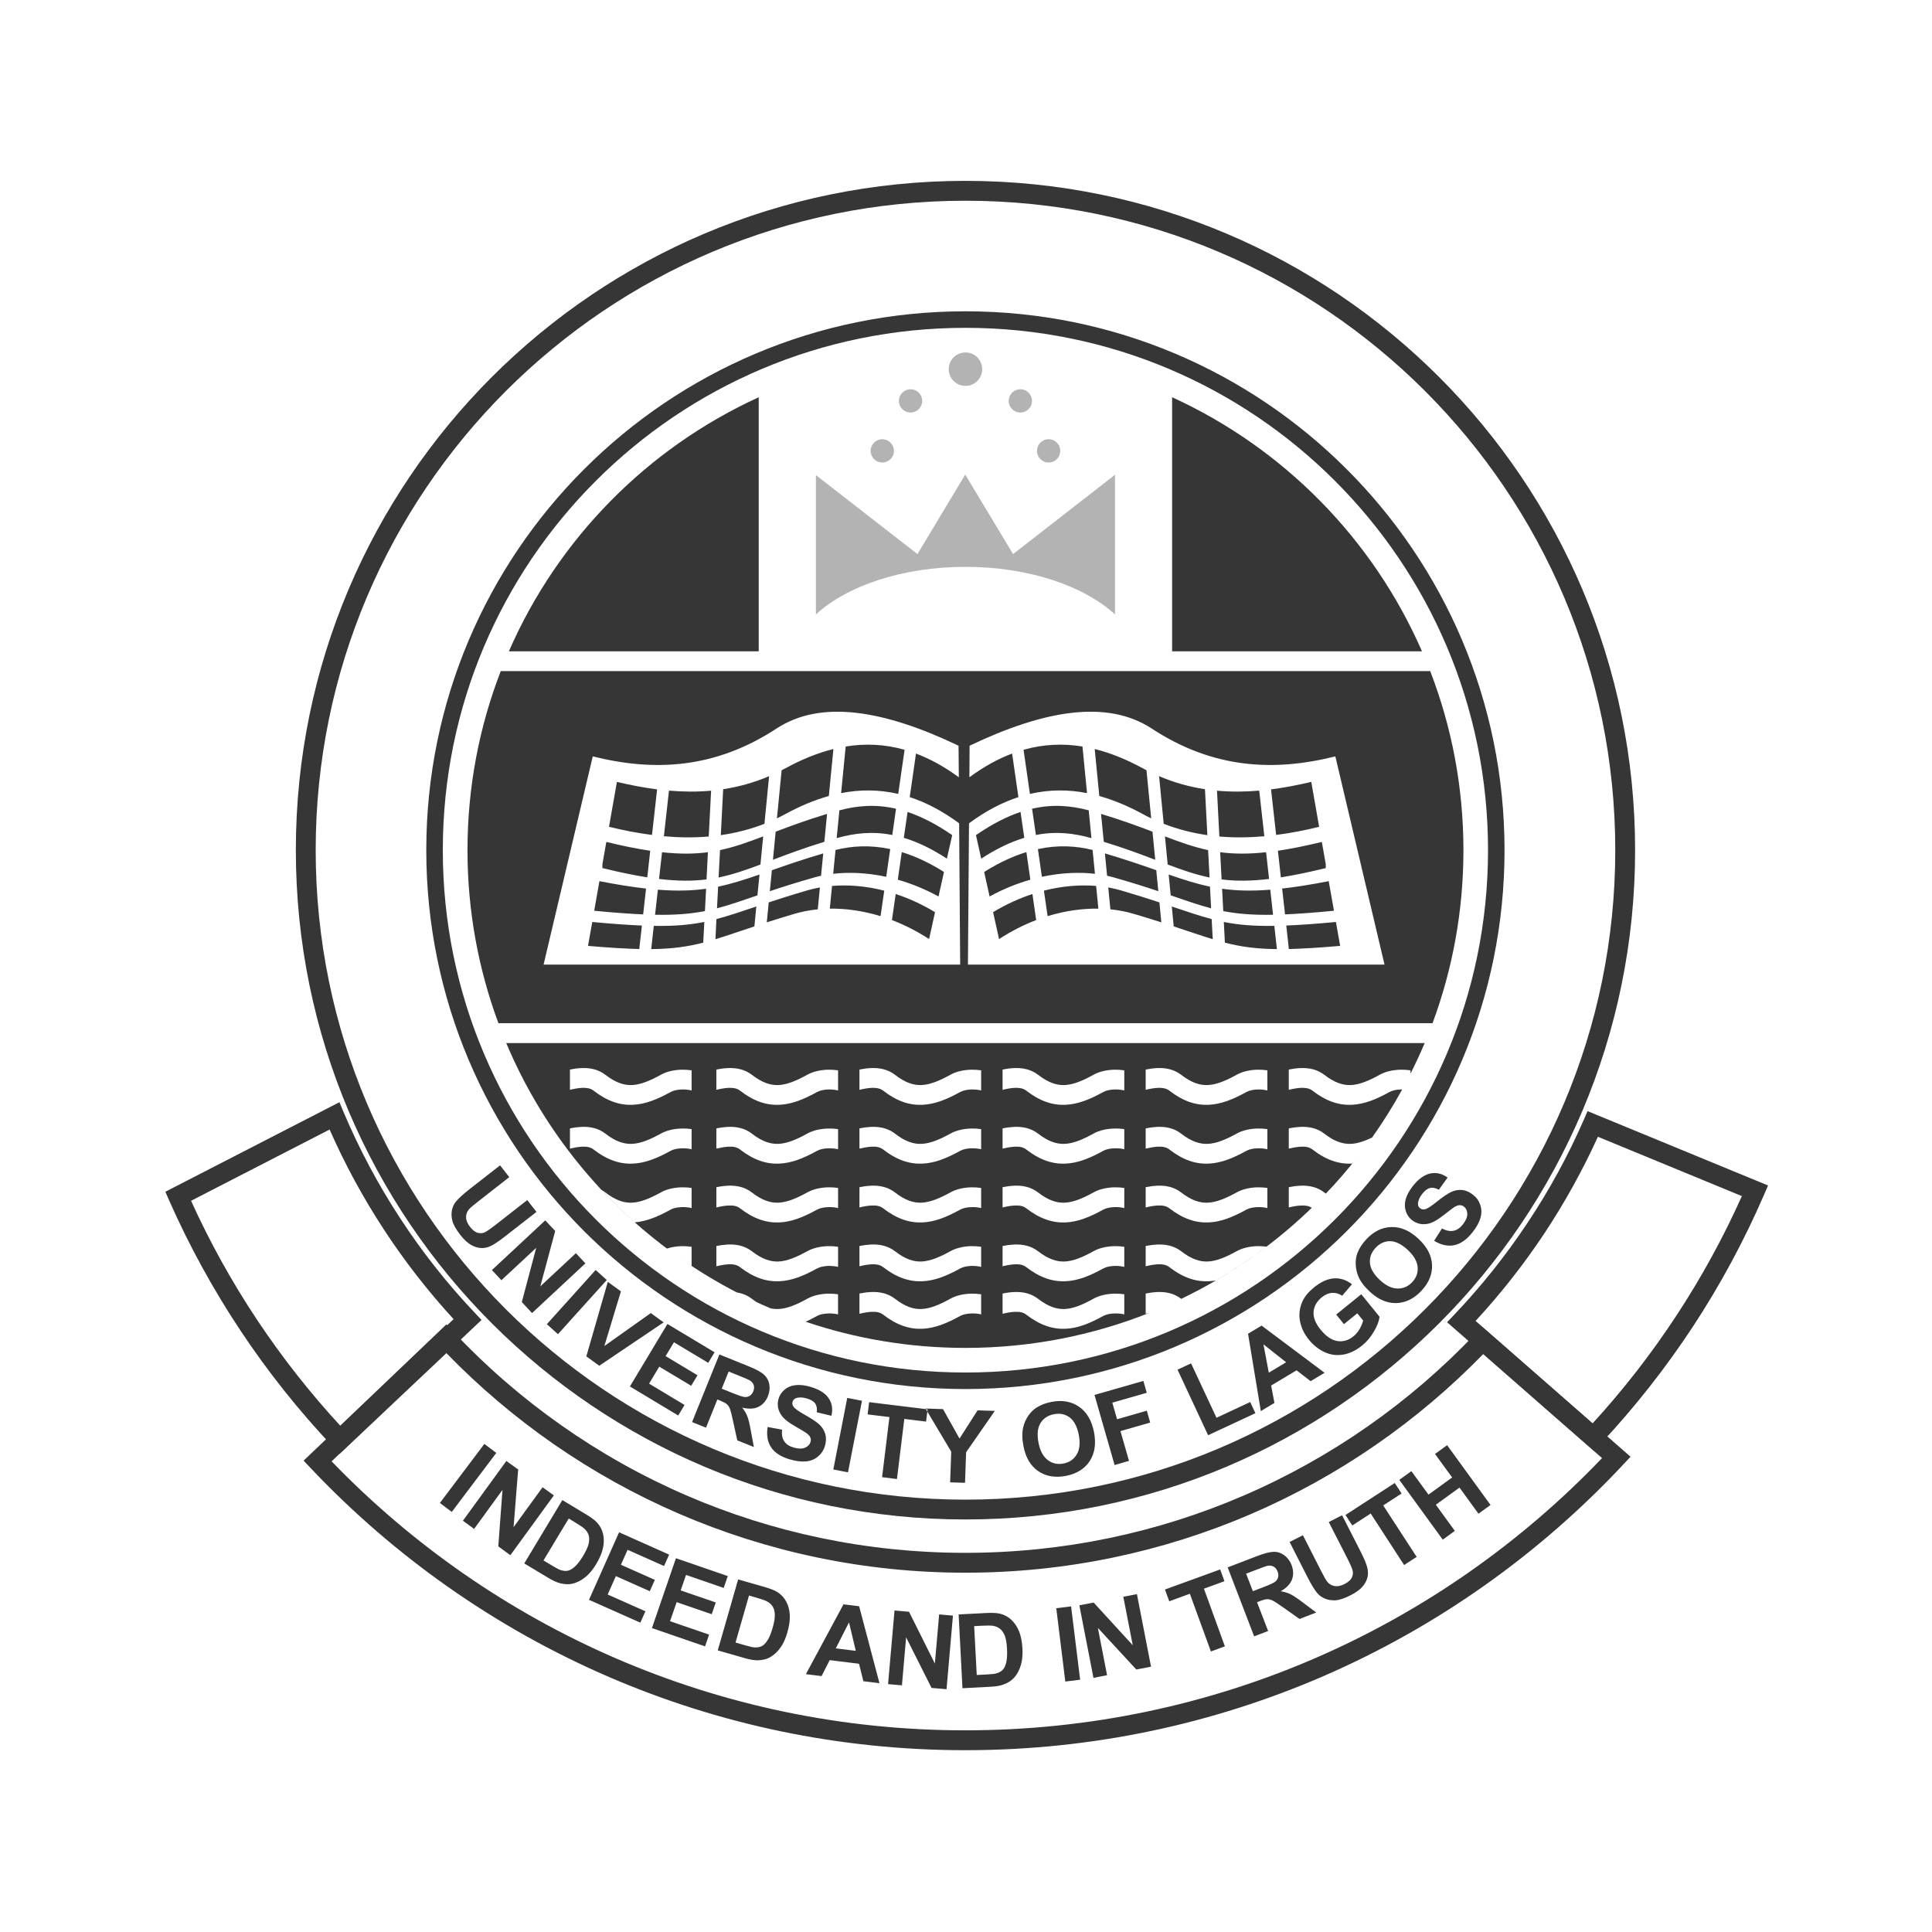 <svg width="70" height="70" viewBox="0 0 70 70" fill="none" xmlns="http://www.w3.org/2000/svg">
<g clip-path="url(#clip0_1_6125)">
<path fill-rule="evenodd" clip-rule="evenodd" d="M51.819 24.316C52.597 26.33 53.023 28.517 53.023 30.804C53.023 33.008 52.627 35.12 51.904 37.072H18.059C17.335 35.12 16.938 33.008 16.938 30.804C16.938 28.517 17.364 26.33 18.143 24.316H51.819ZM20.65 38.752C20.785 38.725 20.922 38.705 21.056 38.699C21.377 38.684 21.677 38.744 21.937 38.944C22.293 39.219 22.599 39.326 22.898 39.314C23.215 39.299 23.558 39.156 23.954 38.935C24.153 38.825 24.422 38.763 24.703 38.757C24.82 38.755 24.94 38.763 25.058 38.78V39.509C24.948 39.482 24.83 39.472 24.718 39.473C24.551 39.477 24.401 39.509 24.3 39.565C23.813 39.833 23.38 40.01 22.928 40.029C22.459 40.049 22.002 39.901 21.5 39.511C21.394 39.431 21.252 39.408 21.09 39.415H21.088C20.954 39.421 20.804 39.449 20.65 39.486V38.752ZM45.888 45.169C45.303 45.612 44.691 46.021 44.053 46.393C43.966 46.409 43.879 46.419 43.79 46.422C43.321 46.442 42.864 46.294 42.361 45.906C42.255 45.824 42.113 45.801 41.951 45.808H41.95C41.815 45.814 41.665 45.842 41.51 45.879V45.145C41.647 45.118 41.783 45.099 41.918 45.092C42.238 45.077 42.539 45.137 42.8 45.337C43.154 45.612 43.46 45.719 43.759 45.707C44.077 45.692 44.419 45.549 44.817 45.328C45.016 45.218 45.284 45.156 45.565 45.15C45.671 45.149 45.781 45.154 45.888 45.169ZM23 44.287C22.58 43.914 22.18 43.522 21.798 43.113C21.844 43.14 21.892 43.172 21.937 43.207C22.293 43.482 22.599 43.589 22.898 43.575C23.215 43.562 23.558 43.417 23.954 43.198C24.153 43.087 24.422 43.025 24.703 43.019C24.82 43.017 24.94 43.024 25.058 43.041V43.77C24.948 43.744 24.83 43.733 24.718 43.736C24.551 43.739 24.401 43.77 24.3 43.826C23.841 44.081 23.425 44.252 23 44.287ZM20.65 40.883C20.785 40.855 20.922 40.837 21.056 40.83C21.377 40.814 21.677 40.874 21.937 41.076C22.293 41.351 22.599 41.457 22.898 41.444C23.215 41.431 23.558 41.286 23.954 41.067C24.153 40.956 24.422 40.894 24.703 40.889C24.82 40.886 24.94 40.893 25.058 40.91V41.639C24.948 41.614 24.83 41.602 24.718 41.605C24.551 41.608 24.401 41.639 24.3 41.696C23.813 41.964 23.38 42.141 22.928 42.16C22.459 42.181 22.002 42.032 21.5 41.643C21.394 41.562 21.252 41.538 21.09 41.546H21.088C20.954 41.553 20.804 41.581 20.65 41.616V40.883ZM25.955 38.752C26.092 38.725 26.227 38.705 26.362 38.699C26.683 38.684 26.985 38.744 27.244 38.944C27.6 39.219 27.906 39.326 28.204 39.314C28.522 39.299 28.862 39.156 29.259 38.935C29.46 38.825 29.729 38.763 30.01 38.757C30.126 38.755 30.245 38.763 30.365 38.78V39.509C30.252 39.482 30.136 39.472 30.023 39.473C29.857 39.477 29.709 39.509 29.605 39.565C29.12 39.833 28.687 40.01 28.235 40.029C27.765 40.049 27.308 39.901 26.805 39.511C26.701 39.431 26.557 39.408 26.396 39.415H26.395C26.262 39.421 26.11 39.449 25.955 39.486V38.752ZM25.955 40.883C26.092 40.855 26.227 40.837 26.362 40.83C26.683 40.814 26.985 40.874 27.244 41.076C27.6 41.351 27.906 41.457 28.204 41.444C28.522 41.431 28.862 41.286 29.259 41.067C29.46 40.956 29.729 40.894 30.01 40.889C30.126 40.886 30.245 40.893 30.365 40.91V41.639C30.252 41.614 30.136 41.602 30.023 41.605C29.857 41.608 29.709 41.639 29.605 41.696C29.12 41.964 28.687 42.141 28.235 42.16C27.765 42.181 27.308 42.032 26.805 41.643C26.701 41.562 26.557 41.538 26.396 41.546H26.395C26.262 41.553 26.11 41.581 25.955 41.616V40.883ZM25.955 43.014C26.092 42.987 26.227 42.967 26.362 42.962V42.96C26.683 42.946 26.985 43.005 27.244 43.207C27.6 43.482 27.906 43.589 28.204 43.575C28.522 43.562 28.862 43.417 29.259 43.198C29.46 43.087 29.729 43.025 30.01 43.019C30.126 43.017 30.245 43.024 30.365 43.041V43.77C30.252 43.744 30.136 43.733 30.023 43.736C29.857 43.739 29.709 43.77 29.605 43.826C29.12 44.094 28.687 44.272 28.235 44.291C27.765 44.311 27.308 44.162 26.805 43.774C26.701 43.693 26.557 43.669 26.396 43.678H26.395C26.262 43.683 26.11 43.711 25.955 43.748V43.014ZM25.955 45.145C26.092 45.118 26.227 45.099 26.362 45.092C26.683 45.077 26.985 45.137 27.244 45.337C27.6 45.612 27.906 45.719 28.204 45.707C28.522 45.692 28.862 45.549 29.259 45.328C29.46 45.218 29.729 45.156 30.01 45.15C30.126 45.148 30.245 45.156 30.365 45.173V45.902C30.252 45.875 30.136 45.865 30.023 45.866C29.857 45.87 29.709 45.902 29.605 45.958C29.12 46.226 28.687 46.403 28.235 46.422C27.765 46.442 27.308 46.294 26.805 45.906C26.701 45.824 26.557 45.801 26.396 45.808H26.395C26.262 45.814 26.11 45.842 25.955 45.879V45.145ZM31.14 38.752C31.276 38.725 31.412 38.705 31.547 38.699C31.868 38.684 32.169 38.744 32.431 38.944C32.784 39.219 33.09 39.326 33.389 39.314C33.706 39.299 34.048 39.156 34.445 38.935C34.645 38.825 34.913 38.763 35.195 38.757C35.312 38.755 35.431 38.763 35.549 38.78V39.509C35.438 39.482 35.322 39.472 35.209 39.473C35.042 39.477 34.892 39.509 34.791 39.565C34.306 39.833 33.873 40.01 33.419 40.029C32.95 40.049 32.493 39.901 31.991 39.511C31.885 39.431 31.743 39.408 31.581 39.415C31.445 39.421 31.296 39.449 31.14 39.486V38.752ZM31.14 40.883C31.276 40.855 31.412 40.837 31.547 40.83C31.868 40.814 32.169 40.874 32.431 41.076C32.784 41.351 33.09 41.457 33.389 41.444C33.706 41.431 34.048 41.286 34.445 41.067C34.645 40.956 34.913 40.894 35.195 40.889C35.312 40.886 35.431 40.893 35.549 40.91V41.639C35.438 41.614 35.322 41.602 35.209 41.605C35.042 41.608 34.892 41.639 34.791 41.696C34.306 41.964 33.873 42.141 33.419 42.16C32.95 42.181 32.493 42.032 31.991 41.643C31.885 41.562 31.743 41.538 31.581 41.546C31.445 41.553 31.296 41.581 31.14 41.616V40.883ZM31.14 43.014C31.276 42.987 31.412 42.967 31.547 42.962V42.96C31.868 42.946 32.169 43.005 32.431 43.207C32.784 43.482 33.09 43.589 33.389 43.575C33.706 43.562 34.048 43.417 34.445 43.198C34.645 43.087 34.913 43.025 35.195 43.019C35.312 43.017 35.431 43.024 35.549 43.041V43.77C35.438 43.744 35.322 43.733 35.209 43.736C35.042 43.739 34.892 43.77 34.791 43.826C34.306 44.094 33.873 44.272 33.419 44.291C32.95 44.311 32.493 44.162 31.991 43.774C31.885 43.693 31.743 43.669 31.581 43.678C31.445 43.683 31.296 43.711 31.14 43.748V43.014ZM31.14 45.145C31.276 45.118 31.412 45.099 31.547 45.092C31.868 45.077 32.169 45.137 32.431 45.337C32.784 45.612 33.09 45.719 33.389 45.707C33.706 45.692 34.048 45.549 34.445 45.328C34.645 45.218 34.913 45.156 35.195 45.15C35.312 45.148 35.431 45.156 35.549 45.173V45.902C35.438 45.875 35.322 45.865 35.209 45.866C35.042 45.87 34.892 45.902 34.791 45.958C34.306 46.226 33.873 46.403 33.419 46.422C32.95 46.442 32.493 46.294 31.991 45.906C31.885 45.824 31.743 45.801 31.581 45.808C31.445 45.814 31.296 45.842 31.14 45.879V45.145ZM31.14 46.866C31.276 46.84 31.412 46.82 31.547 46.813C31.868 46.798 32.169 46.858 32.431 47.06C32.784 47.335 33.09 47.441 33.389 47.428C33.706 47.414 34.048 47.27 34.445 47.049C34.645 46.939 34.913 46.877 35.195 46.871C35.312 46.87 35.431 46.877 35.549 46.894V47.623C35.438 47.596 35.322 47.586 35.209 47.589C35.042 47.591 34.892 47.623 34.791 47.679C34.306 47.947 33.873 48.124 33.419 48.144C32.95 48.163 32.493 48.015 31.991 47.627C31.885 47.545 31.743 47.522 31.581 47.53C31.445 47.535 31.296 47.563 31.14 47.6V46.866ZM36.325 38.752C36.461 38.725 36.598 38.705 36.732 38.699C37.053 38.684 37.354 38.744 37.614 38.944C37.971 39.219 38.276 39.326 38.575 39.314C38.892 39.299 39.234 39.156 39.63 38.935C39.829 38.825 40.099 38.763 40.382 38.757C40.496 38.755 40.615 38.763 40.735 38.78V39.509C40.622 39.482 40.508 39.472 40.395 39.473C40.227 39.477 40.076 39.509 39.975 39.565C39.49 39.833 39.056 40.01 38.605 40.029C38.135 40.049 37.678 39.901 37.176 39.511C37.071 39.431 36.927 39.408 36.768 39.415H36.766C36.631 39.421 36.481 39.449 36.325 39.486V38.752ZM36.325 40.883C36.461 40.855 36.598 40.837 36.732 40.83C37.053 40.814 37.354 40.874 37.614 41.076C37.971 41.351 38.276 41.457 38.575 41.444C38.892 41.431 39.234 41.286 39.63 41.067C39.829 40.956 40.099 40.894 40.382 40.889C40.496 40.886 40.615 40.893 40.735 40.91V41.639C40.622 41.614 40.508 41.602 40.395 41.605C40.227 41.608 40.076 41.639 39.975 41.696C39.49 41.964 39.056 42.141 38.605 42.16C38.135 42.181 37.678 42.032 37.176 41.643C37.071 41.562 36.927 41.538 36.768 41.546H36.766C36.631 41.553 36.481 41.581 36.325 41.616V40.883ZM36.325 43.014C36.461 42.987 36.598 42.967 36.732 42.962V42.96C37.053 42.946 37.354 43.005 37.614 43.207C37.971 43.482 38.276 43.589 38.575 43.575C38.892 43.562 39.234 43.417 39.63 43.198C39.829 43.087 40.099 43.025 40.382 43.019C40.496 43.017 40.615 43.024 40.735 43.041V43.77C40.622 43.744 40.508 43.733 40.395 43.736C40.227 43.739 40.076 43.77 39.975 43.826C39.49 44.094 39.056 44.272 38.605 44.291C38.135 44.311 37.678 44.162 37.176 43.774C37.071 43.693 36.927 43.669 36.768 43.678H36.766C36.631 43.683 36.481 43.711 36.325 43.748V43.014ZM36.325 45.145C36.461 45.118 36.598 45.099 36.732 45.092C37.053 45.077 37.354 45.137 37.614 45.337C37.971 45.612 38.276 45.719 38.575 45.707C38.892 45.692 39.234 45.549 39.63 45.328C39.829 45.218 40.099 45.156 40.382 45.15C40.496 45.148 40.615 45.156 40.735 45.173V45.902C40.622 45.875 40.508 45.865 40.395 45.866C40.227 45.87 40.076 45.902 39.975 45.958C39.49 46.226 39.056 46.403 38.605 46.422C38.135 46.442 37.678 46.294 37.176 45.906C37.071 45.824 36.927 45.801 36.768 45.808H36.766C36.631 45.814 36.481 45.842 36.325 45.879V45.145ZM36.325 46.866C36.461 46.84 36.598 46.82 36.732 46.813C37.053 46.798 37.354 46.858 37.614 47.06C37.971 47.335 38.276 47.441 38.575 47.428C38.892 47.414 39.234 47.27 39.63 47.049C39.829 46.939 40.099 46.877 40.382 46.871C40.496 46.87 40.615 46.877 40.735 46.894V47.623C40.622 47.596 40.508 47.586 40.395 47.589C40.227 47.591 40.076 47.623 39.975 47.679C39.49 47.947 39.056 48.124 38.605 48.144C38.135 48.163 37.678 48.015 37.176 47.627C37.071 47.545 36.927 47.522 36.768 47.53H36.766C36.631 47.535 36.481 47.563 36.325 47.6V46.866ZM41.51 38.752C41.647 38.725 41.783 38.705 41.918 38.699C42.238 38.684 42.538 38.744 42.798 38.944C43.154 39.219 43.46 39.326 43.759 39.314C44.077 39.299 44.419 39.156 44.817 38.935C45.016 38.825 45.284 38.763 45.565 38.757C45.682 38.755 45.801 38.763 45.919 38.78V39.509C45.809 39.482 45.691 39.472 45.579 39.473C45.412 39.477 45.262 39.509 45.161 39.565C44.676 39.833 44.241 40.01 43.79 40.029C43.321 40.049 42.864 39.901 42.361 39.511C42.255 39.431 42.113 39.408 41.951 39.415H41.95C41.815 39.421 41.665 39.449 41.51 39.486V38.752ZM41.51 40.883C41.647 40.855 41.783 40.837 41.918 40.83C42.238 40.814 42.538 40.874 42.798 41.076C43.154 41.351 43.46 41.457 43.759 41.444C44.077 41.431 44.419 41.286 44.817 41.067C45.016 40.956 45.284 40.894 45.565 40.889C45.682 40.886 45.801 40.893 45.919 40.91V41.639C45.809 41.614 45.691 41.602 45.579 41.605C45.412 41.608 45.262 41.639 45.161 41.696C44.676 41.964 44.241 42.141 43.79 42.16C43.321 42.181 42.864 42.032 42.361 41.643C42.255 41.562 42.113 41.538 41.951 41.546H41.95C41.815 41.553 41.665 41.581 41.51 41.616V40.883ZM41.51 43.014C41.647 42.987 41.783 42.967 41.918 42.962V42.96C42.238 42.946 42.538 43.005 42.798 43.207C43.154 43.482 43.46 43.589 43.759 43.575C44.077 43.562 44.419 43.417 44.817 43.198C45.016 43.087 45.284 43.025 45.565 43.019C45.682 43.017 45.801 43.024 45.919 43.041V43.77C45.809 43.744 45.691 43.733 45.579 43.736C45.412 43.739 45.262 43.77 45.161 43.826C44.676 44.094 44.241 44.272 43.79 44.291C43.321 44.311 42.864 44.162 42.361 43.774C42.255 43.693 42.113 43.669 41.951 43.678H41.95C41.815 43.683 41.665 43.711 41.51 43.748V43.014ZM35.981 33.049C36.462 32.76 36.94 32.545 37.407 32.392L37.542 33.336C37.101 33.505 36.649 33.731 36.198 34.023L35.981 33.049ZM37.823 32.27C38.503 32.096 39.147 32.052 39.715 32.099L39.796 32.922C39.232 32.914 38.609 32.994 37.957 33.194L37.823 32.27ZM40.154 32.154C40.318 32.184 40.475 32.219 40.622 32.263C41.158 32.42 41.611 32.565 42.008 32.695L42.078 33.419C41.771 33.32 41.433 33.215 41.051 33.102C40.803 33.031 40.528 32.976 40.231 32.947L40.154 32.154ZM42.456 32.844C43.019 33.033 43.467 33.186 43.901 33.3L43.94 34.029C43.531 33.905 43.084 33.749 42.526 33.565L42.456 32.844ZM44.341 33.404C44.862 33.509 45.413 33.558 46.171 33.546L46.265 34.388C45.498 34.38 44.947 34.3 44.38 34.154L44.341 33.404ZM46.604 33.534C47.106 33.514 47.693 33.472 48.403 33.405L48.556 34.271C47.81 34.336 47.208 34.373 46.698 34.385L46.604 33.534ZM36.671 27.303L36.899 28.881C36.313 29.072 35.715 29.381 35.109 29.83L35.07 34.95C40.247 34.95 45.134 34.95 50.164 34.95C49.571 32.434 48.977 29.921 48.382 27.405C46.128 27.97 43.933 27.842 41.728 26.396C40.107 25.334 37.811 25.736 35.13 27.019L35.123 28.162C35.645 27.777 36.162 27.494 36.671 27.303ZM36.976 29.419L37.112 30.356C36.631 30.501 36.115 30.743 35.551 31.11L35.361 30.258C35.947 29.854 36.479 29.585 36.976 29.419ZM37.188 30.873L37.331 31.873C36.849 32.01 36.352 32.209 35.855 32.481L35.658 31.593C36.198 31.254 36.707 31.02 37.188 30.873ZM37.75 31.768L37.605 30.764C38.329 30.608 38.987 30.646 39.587 30.796L39.672 31.659C39.106 31.594 38.45 31.618 37.75 31.768ZM37.533 30.253L37.394 29.302C38.139 29.13 38.804 29.189 39.446 29.36L39.545 30.367C38.912 30.188 38.258 30.11 37.533 30.253ZM37.316 28.765L37.085 27.166C37.811 26.96 38.522 26.934 39.22 27.047L39.385 28.736C38.709 28.603 38.019 28.602 37.316 28.765ZM40.112 31.731L40.033 30.921C40.77 31.138 41.367 31.346 41.894 31.529L41.968 32.29C41.52 32.14 41.001 31.974 40.367 31.794C40.285 31.77 40.2 31.749 40.112 31.731ZM39.992 30.5L39.893 29.489C40.633 29.712 41.232 29.934 41.757 30.133L41.856 31.152C41.33 30.951 40.735 30.727 39.992 30.5ZM39.83 28.841L39.663 27.138C40.249 27.283 40.825 27.522 41.397 27.833C41.445 27.858 41.491 27.883 41.539 27.907L41.71 29.651C41.604 29.601 41.5 29.547 41.397 29.49C40.88 29.21 40.358 28.988 39.83 28.841ZM42.417 32.441L42.343 31.686C42.878 31.87 43.349 32.023 43.84 32.125L43.881 32.91C43.432 32.793 42.982 32.634 42.417 32.441ZM42.308 31.323L42.209 30.304C42.764 30.516 43.252 30.691 43.772 30.801L43.825 31.793C43.315 31.689 42.841 31.523 42.308 31.323ZM42.163 29.848L41.996 28.122C42.545 28.358 43.101 28.509 43.658 28.595L43.745 30.259C43.21 30.182 42.681 30.049 42.163 29.848ZM44.321 33.011L44.279 32.201C44.789 32.273 45.342 32.29 46.024 32.235L46.125 33.144C45.377 33.157 44.827 33.109 44.321 33.011ZM44.261 31.863L44.209 30.877C44.693 30.942 45.225 30.948 45.873 30.878L45.981 31.846C45.306 31.927 44.757 31.926 44.261 31.863ZM44.18 30.308L44.094 28.648C44.602 28.695 45.11 28.689 45.624 28.646L45.809 30.299C45.264 30.347 44.721 30.355 44.18 30.308ZM46.56 33.13L46.454 32.194C46.944 32.14 47.498 32.051 48.142 31.926L48.332 32.998C47.637 33.065 47.057 33.109 46.56 33.13ZM46.408 31.788L46.301 30.824C46.766 30.756 47.289 30.651 47.892 30.505L48.035 31.31V31.452C47.418 31.603 46.883 31.713 46.408 31.788ZM46.237 30.251L46.052 28.601C46.536 28.538 47.022 28.445 47.51 28.33L47.795 29.956C47.283 30.083 46.761 30.185 46.237 30.251ZM33.878 33.049C33.397 32.76 32.919 32.545 32.453 32.392L32.317 33.336C32.759 33.505 33.21 33.731 33.663 34.023L33.878 33.049ZM32.038 32.27C31.356 32.096 30.713 32.052 30.146 32.099L30.065 32.922C30.628 32.914 31.251 32.994 31.904 33.194L32.038 32.27ZM29.707 32.154C29.541 32.184 29.386 32.219 29.241 32.263C28.703 32.42 28.25 32.565 27.852 32.695L27.782 33.419C28.09 33.32 28.428 33.215 28.809 33.102C29.058 33.031 29.332 32.976 29.629 32.947L29.707 32.154ZM27.403 32.844C26.84 33.033 26.393 33.186 25.958 33.3L25.922 34.029C26.33 33.905 26.776 33.749 27.333 33.565L27.403 32.844ZM25.519 33.404C24.998 33.509 24.446 33.558 23.688 33.546L23.595 34.388C24.361 34.38 24.913 34.3 25.479 34.154L25.519 33.404ZM23.257 33.534C22.754 33.514 22.167 33.472 21.459 33.405L21.305 34.271C22.049 34.336 22.652 34.373 23.162 34.385L23.257 33.534ZM33.188 27.303L32.961 28.881C33.547 29.072 34.145 29.381 34.751 29.83L34.789 34.95C29.612 34.95 24.725 34.95 19.695 34.95C20.29 32.434 20.884 29.921 21.477 27.405C23.731 27.97 25.927 27.842 28.135 26.396C29.754 25.334 32.048 25.736 34.73 27.019L34.74 28.162C34.215 27.777 33.697 27.494 33.188 27.303ZM32.883 29.419L32.747 30.356C33.23 30.501 33.746 30.743 34.308 31.11L34.5 30.258C33.915 29.854 33.38 29.585 32.883 29.419ZM32.673 30.873L32.529 31.873C33.01 32.01 33.507 32.209 34.004 32.481L34.202 31.593C33.664 31.254 33.154 31.02 32.673 30.873ZM32.109 31.768L32.254 30.764C31.53 30.608 30.874 30.646 30.273 30.796L30.188 31.659C30.754 31.594 31.411 31.618 32.109 31.768ZM32.329 30.253L32.465 29.302C31.721 29.13 31.056 29.189 30.413 29.36L30.314 30.367C30.948 30.188 31.602 30.11 32.329 30.253ZM32.544 28.765L32.775 27.166C32.05 26.96 31.339 26.934 30.641 27.047L30.475 28.736C31.153 28.603 31.841 28.602 32.544 28.765ZM29.748 31.731L29.827 30.921C29.091 31.138 28.491 31.346 27.967 31.529L27.892 32.29C28.339 32.14 28.86 31.974 29.495 31.794C29.574 31.77 29.659 31.749 29.748 31.731ZM29.868 30.5L29.966 29.489C29.226 29.712 28.628 29.934 28.104 30.133L28.005 31.152C28.529 30.951 29.128 30.727 29.868 30.5ZM30.03 28.841L30.196 27.138C29.612 27.283 29.034 27.522 28.464 27.833C28.416 27.858 28.368 27.883 28.32 27.907L28.15 29.651C28.255 29.601 28.36 29.547 28.464 29.49C28.98 29.21 29.501 28.988 30.03 28.841ZM27.443 32.441L27.518 31.686C26.982 31.87 26.511 32.023 26.019 32.125L25.978 32.91C26.428 32.793 26.878 32.634 27.443 32.441ZM27.552 31.323L27.652 30.304C27.096 30.516 26.609 30.691 26.088 30.801L26.036 31.793C26.545 31.689 27.019 31.523 27.552 31.323ZM27.697 29.848L27.866 28.122C27.316 28.358 26.76 28.509 26.202 28.595L26.116 30.259C26.65 30.182 27.179 30.049 27.697 29.848ZM25.541 33.011L25.583 32.201C25.074 32.273 24.52 32.29 23.836 32.235L23.734 33.144C24.482 33.157 25.033 33.109 25.541 33.011ZM25.599 31.863L25.649 30.877C25.167 30.942 24.636 30.948 23.987 30.878L23.878 31.846C24.553 31.927 25.102 31.926 25.599 31.863ZM25.679 30.308L25.765 28.648C25.259 28.695 24.749 28.689 24.238 28.646L24.054 30.299C24.595 30.347 25.139 30.355 25.679 30.308ZM23.303 33.13L23.407 32.194C22.916 32.14 22.361 32.051 21.718 31.926L21.529 32.998C22.226 33.065 22.803 33.109 23.303 33.13ZM23.452 31.788L23.559 30.824C23.095 30.756 22.57 30.651 21.969 30.505L21.826 31.31V31.452C22.442 31.603 22.976 31.713 23.452 31.788ZM23.623 30.251L23.808 28.601C23.324 28.538 22.838 28.445 22.352 28.33L22.065 29.956C22.58 30.083 23.1 30.185 23.623 30.251ZM51.619 37.792C51.436 38.227 51.233 38.655 51.017 39.072C51.047 39.015 51.076 38.958 51.105 38.901V38.78C50.986 38.763 50.866 38.755 50.751 38.757C50.469 38.763 50.199 38.825 50 38.935C49.602 39.156 49.261 39.299 48.945 39.314C48.646 39.326 48.34 39.219 47.984 38.944C47.724 38.744 47.422 38.684 47.102 38.699C46.967 38.705 46.831 38.725 46.695 38.752V39.486C46.851 39.449 47 39.421 47.135 39.415H47.136C47.297 39.408 47.441 39.431 47.546 39.511C48.048 39.901 48.505 40.049 48.975 40.029C49.426 40.01 49.862 39.833 50.345 39.565C50.446 39.509 50.596 39.477 50.764 39.473C50.777 39.473 50.79 39.473 50.804 39.473C50.473 40.076 50.109 40.658 49.713 41.215C49.434 41.349 49.183 41.434 48.944 41.444C48.646 41.457 48.339 41.351 47.984 41.076C47.724 40.874 47.422 40.814 47.102 40.83C46.967 40.837 46.831 40.855 46.695 40.883V41.616C46.851 41.581 47 41.553 47.135 41.546H47.136C47.297 41.538 47.441 41.562 47.546 41.643C48.048 42.032 48.505 42.181 48.975 42.16H48.995C49.062 42.079 49.127 41.996 49.191 41.914C48.828 42.377 48.445 42.822 48.037 43.247C48.02 43.234 48.002 43.221 47.984 43.207C47.724 43.005 47.422 42.946 47.102 42.96V42.962C46.967 42.967 46.831 42.987 46.695 43.014V43.748C46.851 43.711 47 43.683 47.134 43.678H47.135C47.288 43.669 47.425 43.691 47.527 43.761C47.572 43.716 47.619 43.672 47.665 43.627C46.252 45.024 44.609 46.189 42.8 47.06H42.798C42.538 46.858 42.238 46.798 41.918 46.813V46.814C41.783 46.82 41.645 46.84 41.51 46.866V47.6C41.548 47.591 41.585 47.583 41.623 47.575L41.644 47.567C39.583 48.387 37.334 48.837 34.981 48.837C32.956 48.837 31.009 48.504 29.192 47.889C29.327 47.828 29.464 47.757 29.605 47.679C29.707 47.623 29.857 47.591 30.023 47.589C30.135 47.586 30.252 47.596 30.364 47.623V46.894C30.245 46.877 30.126 46.87 30.01 46.871C29.729 46.878 29.459 46.939 29.259 47.051C28.862 47.27 28.521 47.414 28.203 47.428C28.11 47.432 28.015 47.424 27.918 47.403C27.526 47.237 27.142 47.056 26.764 46.863C26.976 46.971 27.188 47.075 27.403 47.174C27.352 47.14 27.3 47.101 27.244 47.06C27.076 46.931 26.893 46.859 26.699 46.829C25.951 46.442 25.232 46.004 24.549 45.519C24.717 45.638 24.887 45.753 25.058 45.867V45.173C24.939 45.156 24.82 45.149 24.703 45.15C24.512 45.154 24.326 45.185 24.164 45.238C21.617 43.33 19.592 40.763 18.342 37.792H51.619Z" fill="#363636"/>
<path fill-rule="evenodd" clip-rule="evenodd" d="M42.468 14.393C46.505 16.237 49.743 19.525 51.521 23.598H42.468V14.393ZM18.438 23.598C20.214 19.525 23.452 16.237 27.49 14.393V23.598H18.438Z" fill="#363636"/>
<path fill-rule="evenodd" clip-rule="evenodd" d="M31.967 15.914C32.2 15.914 32.389 16.103 32.389 16.335C32.389 16.569 32.2 16.758 31.967 16.758C31.733 16.758 31.545 16.569 31.545 16.335C31.545 16.103 31.733 15.914 31.967 15.914ZM37.993 15.914C38.227 15.914 38.415 16.103 38.415 16.335C38.415 16.569 38.227 16.758 37.993 16.758C37.76 16.758 37.572 16.569 37.572 16.335C37.572 16.103 37.76 15.914 37.993 15.914ZM32.99 14.103C33.224 14.103 33.413 14.293 33.413 14.525C33.413 14.758 33.224 14.947 32.99 14.947C32.758 14.947 32.569 14.758 32.569 14.525C32.569 14.293 32.758 14.103 32.99 14.103ZM36.97 14.103C37.202 14.103 37.391 14.293 37.391 14.525C37.391 14.758 37.202 14.947 36.97 14.947C36.736 14.947 36.547 14.758 36.547 14.525C36.547 14.293 36.736 14.103 36.97 14.103ZM40.398 17.202V22.262C39.272 21.226 37.267 20.538 34.982 20.538C32.693 20.538 30.688 21.226 29.562 22.262V17.214L33.242 20.076L34.973 17.195L36.705 20.076L40.398 17.202ZM34.982 12.77C35.316 12.77 35.587 13.042 35.587 13.376C35.587 13.711 35.316 13.982 34.982 13.982C34.645 13.982 34.374 13.711 34.374 13.376C34.374 13.042 34.645 12.77 34.982 12.77Z" fill="#B3B3B3"/>
<path fill-rule="evenodd" clip-rule="evenodd" d="M12.059 52.416C10.826 51.112 9.704 49.702 8.708 48.202C7.721 46.714 6.854 45.137 6.126 43.488L5.992 43.18L6.291 43.025L11.954 40.112L12.298 39.935L12.448 40.293C13.017 41.638 13.704 42.925 14.496 44.136C15.294 45.359 16.2 46.507 17.202 47.565L17.447 47.825L17.185 48.072L12.565 52.432L12.303 52.678L12.059 52.416ZM9.306 47.807C10.213 49.172 11.227 50.461 12.334 51.662L16.435 47.795C15.503 46.78 14.652 45.687 13.895 44.526C13.151 43.388 12.497 42.184 11.942 40.925L6.922 43.507C7.604 45.008 8.402 46.447 9.306 47.807Z" fill="#363636"/>
<path fill-rule="evenodd" clip-rule="evenodd" d="M63.915 43.287C63.191 44.959 62.33 46.553 61.346 48.052C60.352 49.565 59.231 50.991 57.99 52.315L57.754 52.569L57.493 52.34L52.713 48.154L52.43 47.907L52.687 47.638C53.665 46.61 54.554 45.497 55.342 44.311C56.127 43.134 56.809 41.886 57.38 40.581L57.521 40.258L57.845 40.392L63.723 42.814L64.059 42.952L63.915 43.287ZM60.744 47.659C61.645 46.287 62.437 44.842 63.111 43.337L57.895 41.187C57.335 42.417 56.681 43.594 55.943 44.707C55.199 45.824 54.371 46.878 53.463 47.859L57.703 51.571C58.815 50.357 59.833 49.048 60.744 47.659Z" fill="#363636"/>
<path fill-rule="evenodd" clip-rule="evenodd" d="M12.015 52.947C14.929 55.967 18.436 58.413 22.349 60.1C26.22 61.769 30.489 62.693 34.974 62.693C39.49 62.693 43.786 61.757 47.678 60.067C51.608 58.359 55.127 55.883 58.045 52.829L53.74 49.061C51.355 51.51 48.496 53.494 45.309 54.864C42.137 56.226 38.643 56.982 34.974 56.982C31.29 56.982 27.778 56.218 24.593 54.842C21.398 53.461 18.535 51.464 16.148 49L12.015 52.947ZM22.065 60.76C17.953 58.987 14.277 56.391 11.245 53.181L11 52.922L11.259 52.675L15.913 48.234L16.174 47.984L16.422 48.247C18.79 50.763 21.664 52.796 24.878 54.185C27.971 55.521 31.384 56.262 34.974 56.262C38.546 56.262 41.942 55.528 45.024 54.203C48.229 52.826 51.095 50.812 53.46 48.319L53.696 48.069L53.956 48.297L58.798 52.535L59.077 52.78L58.826 53.049C55.79 56.298 52.099 58.927 47.963 60.724C43.981 62.453 39.589 63.413 34.974 63.413C30.389 63.413 26.024 62.468 22.065 60.76Z" fill="#363636"/>
<path fill-rule="evenodd" clip-rule="evenodd" d="M34.979 11.279C40.372 11.279 45.256 13.464 48.791 16.998C52.328 20.53 54.512 25.412 54.512 30.804C54.512 36.194 52.328 41.076 48.791 44.61C45.256 48.142 40.372 50.328 34.979 50.328C29.585 50.328 24.701 48.142 21.166 44.61C17.632 41.076 15.445 36.194 15.445 30.804C15.445 25.412 17.632 20.53 21.166 16.998C24.701 13.464 29.585 11.279 34.979 11.279ZM48.367 17.421C44.943 13.996 40.209 11.878 34.979 11.878C29.751 11.878 25.016 13.996 21.59 17.421C18.164 20.846 16.044 25.577 16.044 30.804C16.044 36.029 18.164 40.761 21.59 44.186C25.016 47.61 29.751 49.729 34.979 49.729C40.209 49.729 44.943 47.61 48.367 44.186C51.793 40.761 53.914 36.029 53.914 30.804C53.914 25.577 51.793 20.846 48.367 17.421Z" fill="#363636"/>
<path fill-rule="evenodd" clip-rule="evenodd" d="M18.118 42.223L18.453 42.649L17.325 43.531C17.146 43.67 17.034 43.766 16.99 43.818C16.92 43.903 16.884 43.999 16.887 44.108C16.888 44.217 16.936 44.331 17.03 44.451C17.124 44.572 17.22 44.645 17.317 44.669C17.415 44.693 17.502 44.682 17.584 44.64C17.664 44.596 17.786 44.511 17.951 44.382L19.103 43.482L19.438 43.909L18.343 44.763C18.094 44.958 17.908 45.084 17.786 45.143C17.665 45.2 17.546 45.225 17.426 45.219C17.306 45.212 17.184 45.173 17.062 45.103C16.938 45.031 16.811 44.912 16.679 44.745C16.522 44.543 16.425 44.371 16.39 44.231C16.354 44.091 16.351 43.962 16.375 43.844C16.401 43.726 16.447 43.626 16.512 43.544C16.609 43.423 16.776 43.272 17.007 43.09L18.118 42.223ZM17.823 46.017L19.756 44.216L20.116 44.601L19.576 46.608L20.866 45.405L21.21 45.774L19.277 47.575L18.906 47.176L19.428 45.211L18.167 46.385L17.823 46.017ZM19.814 47.977L21.582 46.014L21.985 46.377L20.216 48.34L19.814 47.977ZM21.244 49.143L22.022 46.443L22.497 46.788L21.897 48.77L23.58 47.575L24.045 47.912L21.712 49.484L21.244 49.143ZM22.823 50.234L24.183 47.97L25.891 48.995L25.661 49.378L24.419 48.633L24.116 49.135L25.272 49.828L25.043 50.209L23.887 49.516L23.517 50.132L24.803 50.904L24.573 51.286L22.823 50.234ZM25.075 51.524L26.065 49.075L27.124 49.503C27.39 49.61 27.576 49.711 27.677 49.803C27.779 49.896 27.847 50.013 27.873 50.155C27.898 50.297 27.883 50.44 27.824 50.585C27.75 50.768 27.634 50.899 27.476 50.974C27.319 51.049 27.124 51.058 26.891 51.001C26.975 51.107 27.039 51.212 27.077 51.316C27.119 51.419 27.16 51.589 27.202 51.828L27.314 52.428L26.713 52.187L26.564 51.507C26.514 51.264 26.473 51.108 26.445 51.039C26.418 50.97 26.381 50.917 26.335 50.876C26.289 50.836 26.208 50.794 26.093 50.746L25.992 50.706L25.58 51.727L25.075 51.524ZM26.15 50.314L26.521 50.464C26.762 50.561 26.916 50.613 26.986 50.617C27.053 50.621 27.114 50.606 27.168 50.571C27.222 50.535 27.263 50.482 27.294 50.407C27.327 50.325 27.331 50.249 27.307 50.181C27.283 50.112 27.234 50.055 27.156 50.008C27.117 49.986 26.996 49.934 26.793 49.852L26.401 49.693L26.15 50.314ZM27.813 51.703L28.335 51.8C28.317 51.977 28.343 52.118 28.415 52.223C28.486 52.328 28.6 52.403 28.759 52.448C28.927 52.496 29.065 52.498 29.169 52.452C29.275 52.407 29.34 52.337 29.367 52.244C29.384 52.184 29.381 52.127 29.356 52.075C29.335 52.022 29.282 51.968 29.201 51.912C29.147 51.873 29.017 51.796 28.815 51.681C28.556 51.533 28.385 51.393 28.301 51.261C28.18 51.077 28.151 50.883 28.208 50.682C28.245 50.552 28.317 50.443 28.424 50.351C28.531 50.26 28.662 50.205 28.819 50.187C28.979 50.168 29.155 50.187 29.353 50.244C29.677 50.337 29.901 50.476 30.026 50.663C30.149 50.849 30.181 51.061 30.123 51.297L29.595 51.169C29.61 51.033 29.59 50.925 29.533 50.847C29.476 50.768 29.373 50.709 29.227 50.667C29.076 50.624 28.947 50.62 28.844 50.657C28.778 50.679 28.735 50.725 28.717 50.79C28.698 50.851 28.71 50.909 28.75 50.966C28.799 51.039 28.943 51.142 29.181 51.273C29.417 51.406 29.587 51.52 29.691 51.617C29.793 51.715 29.863 51.828 29.902 51.957C29.939 52.087 29.934 52.232 29.889 52.391C29.846 52.537 29.767 52.662 29.648 52.764C29.53 52.868 29.387 52.929 29.218 52.948C29.05 52.966 28.854 52.944 28.629 52.88C28.302 52.786 28.074 52.64 27.941 52.442C27.809 52.244 27.765 51.997 27.813 51.703ZM30.193 53.242L30.697 50.649L31.231 50.752L30.724 53.345L30.193 53.242ZM31.959 53.521L32.226 51.343L31.435 51.246L31.49 50.803L33.609 51.062L33.554 51.507L32.765 51.41L32.498 53.588L31.959 53.521ZM34.425 53.707L34.465 52.596L33.533 51.033L34.168 51.055L34.765 52.122L35.42 51.099L36.044 51.12L35.004 52.618L34.965 53.726L34.425 53.707ZM37.082 52.398C37.03 52.134 37.028 51.904 37.073 51.71C37.107 51.566 37.166 51.431 37.249 51.306C37.332 51.181 37.431 51.082 37.544 51.008C37.697 50.907 37.878 50.836 38.093 50.794C38.481 50.718 38.816 50.776 39.095 50.968C39.374 51.159 39.555 51.467 39.638 51.888C39.718 52.308 39.666 52.657 39.482 52.938C39.296 53.22 39.009 53.398 38.622 53.474C38.23 53.549 37.895 53.492 37.617 53.302C37.34 53.112 37.162 52.811 37.082 52.398ZM37.627 52.274C37.684 52.568 37.797 52.776 37.963 52.901C38.13 53.026 38.32 53.067 38.533 53.026C38.746 52.985 38.905 52.876 39.011 52.699C39.118 52.523 39.143 52.284 39.086 51.983C39.026 51.686 38.917 51.478 38.756 51.357C38.595 51.236 38.405 51.197 38.186 51.24C37.966 51.282 37.803 51.391 37.697 51.565C37.592 51.739 37.57 51.976 37.627 52.274ZM40.384 53.081L39.656 50.541L41.427 50.034L41.549 50.463L40.301 50.822L40.474 51.422L41.552 51.112L41.674 51.543L40.596 51.852L40.906 52.93L40.384 53.081ZM43.772 52.001L42.665 49.626L43.155 49.398L44.076 51.369L45.297 50.799L45.486 51.203L43.772 52.001ZM47.993 49.739L47.487 50.043L46.977 49.649L46.056 50.201L46.175 50.831L45.682 51.127L45.219 48.324L45.71 48.029L47.993 49.739ZM46.599 49.358L45.777 48.707L45.971 49.735L46.599 49.358ZM48.694 47.976L48.413 47.629L49.322 46.893L49.985 47.711C49.965 47.867 49.896 48.045 49.78 48.244C49.664 48.444 49.521 48.613 49.35 48.752C49.13 48.929 48.904 49.038 48.669 49.079C48.433 49.12 48.207 49.091 47.989 48.989C47.774 48.888 47.584 48.738 47.424 48.541C47.252 48.328 47.143 48.1 47.099 47.86C47.056 47.621 47.086 47.386 47.189 47.155C47.268 46.978 47.407 46.81 47.606 46.648C47.865 46.438 48.113 46.328 48.344 46.317C48.576 46.306 48.789 46.378 48.984 46.532L48.628 46.948C48.517 46.871 48.397 46.836 48.269 46.844C48.139 46.851 48.016 46.904 47.893 47.002C47.709 47.151 47.609 47.328 47.593 47.529C47.578 47.733 47.662 47.946 47.846 48.173C48.042 48.416 48.245 48.555 48.454 48.588C48.663 48.621 48.857 48.564 49.035 48.42C49.124 48.349 49.198 48.26 49.261 48.154C49.32 48.049 49.363 47.945 49.389 47.846L49.177 47.584L48.694 47.976ZM49.626 46.796C49.431 46.613 49.291 46.43 49.214 46.245C49.158 46.108 49.126 45.965 49.12 45.815C49.113 45.665 49.134 45.527 49.182 45.399C49.247 45.229 49.352 45.065 49.502 44.905C49.772 44.616 50.075 44.467 50.414 44.458C50.753 44.448 51.08 44.59 51.393 44.884C51.707 45.175 51.869 45.488 51.885 45.826C51.901 46.161 51.773 46.474 51.505 46.762C51.232 47.054 50.928 47.204 50.593 47.213C50.256 47.223 49.934 47.083 49.626 46.796ZM49.994 46.377C50.213 46.58 50.427 46.683 50.636 46.686C50.844 46.689 51.022 46.61 51.17 46.452C51.317 46.294 51.382 46.112 51.364 45.907C51.346 45.701 51.226 45.493 51.004 45.285C50.781 45.079 50.569 44.974 50.369 44.97C50.168 44.968 49.99 45.049 49.839 45.212C49.687 45.375 49.618 45.559 49.635 45.762C49.653 45.964 49.772 46.168 49.994 46.377ZM51.96 44.956L52.245 44.51C52.403 44.592 52.542 44.62 52.667 44.593C52.791 44.567 52.904 44.49 53.006 44.359C53.112 44.221 53.166 44.095 53.163 43.981C53.159 43.867 53.12 43.779 53.045 43.719C52.994 43.681 52.941 43.663 52.883 43.666C52.825 43.667 52.755 43.695 52.672 43.748C52.617 43.786 52.497 43.876 52.315 44.02C52.081 44.205 51.885 44.312 51.732 44.341C51.515 44.381 51.325 44.337 51.16 44.208C51.054 44.126 50.98 44.018 50.935 43.884C50.891 43.751 50.888 43.608 50.929 43.455C50.972 43.302 51.056 43.146 51.183 42.982C51.39 42.717 51.604 42.563 51.824 42.517C52.043 42.472 52.251 42.522 52.449 42.665L52.133 43.106C52.011 43.041 51.903 43.02 51.812 43.043C51.716 43.066 51.622 43.139 51.529 43.258C51.432 43.383 51.38 43.5 51.376 43.609C51.373 43.679 51.397 43.735 51.452 43.778C51.501 43.816 51.559 43.828 51.628 43.814C51.715 43.794 51.863 43.699 52.073 43.529C52.285 43.359 52.455 43.244 52.584 43.185C52.714 43.126 52.844 43.103 52.978 43.116C53.112 43.13 53.244 43.188 53.375 43.292C53.495 43.385 53.581 43.505 53.632 43.654C53.684 43.803 53.686 43.958 53.641 44.12C53.597 44.284 53.5 44.458 53.357 44.641C53.148 44.908 52.926 45.066 52.693 45.115C52.459 45.163 52.214 45.11 51.96 44.956Z" fill="#363636"/>
<path fill-rule="evenodd" clip-rule="evenodd" d="M34.981 6.553C41.68 6.553 47.746 9.267 52.137 13.656C56.527 18.044 59.243 24.106 59.243 30.803C59.243 37.499 56.527 43.562 52.137 47.951C47.746 52.339 41.68 55.053 34.981 55.053C28.281 55.053 22.216 52.339 17.824 47.951C13.434 43.562 10.719 37.499 10.719 30.803C10.719 24.106 13.434 18.044 17.824 13.656C22.216 9.267 28.281 6.553 34.981 6.553ZM51.628 14.164C47.368 9.906 41.483 7.273 34.981 7.273C28.479 7.273 22.594 9.906 18.333 14.164C14.074 18.422 11.438 24.306 11.438 30.803C11.438 37.301 14.074 43.185 18.333 47.442C22.594 51.701 28.479 54.335 34.981 54.335C41.483 54.335 47.368 51.701 51.628 47.442C55.888 43.185 58.524 37.301 58.524 30.803C58.524 24.306 55.888 18.422 51.628 14.164Z" fill="#363636"/>
<path fill-rule="evenodd" clip-rule="evenodd" d="M15.938 54.455L17.549 52.316L17.981 52.642L16.369 54.78L15.938 54.455ZM16.772 55.099L18.346 52.934L18.774 53.242L18.608 55.332L19.659 53.886L20.067 54.182L18.491 56.348L18.054 56.028L18.206 53.982L17.178 55.395L16.772 55.099ZM20.375 54.351L21.222 54.861C21.414 54.975 21.55 55.076 21.632 55.166C21.744 55.287 21.817 55.427 21.853 55.586C21.886 55.744 21.885 55.913 21.847 56.089C21.81 56.266 21.725 56.461 21.598 56.676C21.482 56.865 21.361 57.014 21.232 57.123C21.074 57.255 20.912 57.34 20.742 57.38C20.616 57.411 20.47 57.405 20.309 57.368C20.185 57.339 20.039 57.273 19.868 57.17L18.995 56.646L20.375 54.351ZM20.606 55.019L19.691 56.538L20.038 56.745C20.167 56.822 20.265 56.873 20.331 56.891C20.416 56.918 20.499 56.925 20.575 56.909C20.652 56.894 20.737 56.844 20.83 56.76C20.923 56.676 21.022 56.546 21.13 56.368C21.236 56.19 21.301 56.045 21.329 55.931C21.353 55.817 21.354 55.717 21.331 55.631C21.305 55.544 21.255 55.464 21.18 55.393C21.125 55.34 21.002 55.257 20.812 55.144L20.606 55.019ZM21.34 57.964L22.431 55.518L24.243 56.326L24.06 56.74L22.739 56.152L22.497 56.694L23.726 57.241L23.543 57.652L22.314 57.105L22.017 57.772L23.385 58.38L23.201 58.792L21.34 57.964ZM23.621 58.988L24.491 56.457L26.369 57.104L26.221 57.533L24.857 57.063L24.662 57.623L25.934 58.06L25.787 58.486L24.517 58.049L24.277 58.739L25.692 59.225L25.545 59.651L23.621 58.988ZM26.744 57.225L27.694 57.497C27.907 57.558 28.067 57.62 28.17 57.686C28.307 57.773 28.415 57.89 28.489 58.035C28.565 58.178 28.608 58.342 28.616 58.521C28.625 58.702 28.596 58.913 28.525 59.154C28.465 59.365 28.387 59.541 28.289 59.679C28.173 59.848 28.036 59.972 27.884 60.055C27.768 60.117 27.627 60.15 27.46 60.156C27.335 60.158 27.175 60.133 26.984 60.077L26.006 59.797L26.744 57.225ZM27.138 57.809L26.649 59.513L27.037 59.623C27.183 59.666 27.29 59.688 27.36 59.69C27.45 59.692 27.53 59.678 27.599 59.643C27.669 59.608 27.739 59.538 27.808 59.433C27.877 59.328 27.938 59.176 27.995 58.976C28.052 58.779 28.077 58.62 28.073 58.504C28.07 58.387 28.046 58.29 27.998 58.213C27.951 58.134 27.882 58.071 27.792 58.023C27.724 57.984 27.584 57.937 27.372 57.876L27.138 57.809ZM31.865 60.986L31.282 60.914L31.124 60.281L30.061 60.15L29.767 60.728L29.199 60.658L30.561 58.128L31.128 58.197L31.865 60.986ZM31.007 59.813L30.761 58.781L30.282 59.724L31.007 59.813ZM32.176 61.019L32.41 58.352L32.936 58.397L33.872 60.274L34.027 58.493L34.527 58.537L34.295 61.203L33.752 61.157L32.83 59.323L32.679 61.063L32.176 61.019ZM34.733 58.494L35.718 58.443C35.942 58.431 36.112 58.438 36.23 58.466C36.389 58.505 36.529 58.579 36.646 58.692C36.764 58.804 36.857 58.943 36.925 59.111C36.991 59.279 37.033 59.488 37.046 59.739C37.056 59.959 37.039 60.15 36.993 60.312C36.937 60.51 36.849 60.672 36.731 60.798C36.643 60.895 36.521 60.972 36.363 61.032C36.246 61.076 36.088 61.104 35.889 61.114L34.872 61.168L34.733 58.494ZM35.296 58.918L35.389 60.688L35.792 60.667C35.942 60.659 36.051 60.646 36.117 60.624C36.203 60.598 36.274 60.558 36.33 60.502C36.384 60.447 36.427 60.358 36.457 60.237C36.486 60.116 36.497 59.951 36.486 59.744C36.476 59.537 36.448 59.38 36.408 59.271C36.366 59.162 36.309 59.079 36.239 59.02C36.17 58.962 36.085 58.925 35.983 58.907C35.906 58.894 35.758 58.894 35.538 58.905L35.296 58.918ZM38.598 60.926L38.271 58.269L38.808 58.203L39.135 60.859L38.598 60.926ZM39.618 60.792L39.107 58.164L39.625 58.064L41.042 59.61L40.7 57.854L41.193 57.759L41.704 60.387L41.171 60.49L39.778 58.982L40.111 60.696L39.618 60.792ZM43.873 59.836L43.111 57.745L42.364 58.018L42.209 57.591L44.209 56.864L44.364 57.29L43.621 57.561L44.38 59.65L43.873 59.836ZM45.44 59.288L44.481 56.789L45.544 56.381C45.811 56.279 46.014 56.227 46.153 56.225C46.291 56.223 46.418 56.266 46.535 56.352C46.652 56.44 46.74 56.557 46.797 56.706C46.867 56.893 46.871 57.069 46.81 57.233C46.745 57.397 46.609 57.538 46.402 57.654C46.536 57.676 46.655 57.711 46.754 57.76C46.854 57.809 47.002 57.907 47.197 58.055L47.69 58.425L47.085 58.658L46.513 58.253C46.307 58.109 46.172 58.02 46.105 57.988C46.037 57.956 45.974 57.941 45.912 57.942C45.852 57.944 45.764 57.967 45.649 58.012L45.545 58.051L45.947 59.095L45.44 59.288ZM45.394 57.652L45.766 57.509C46.008 57.416 46.155 57.348 46.208 57.304C46.26 57.261 46.293 57.208 46.309 57.144C46.324 57.081 46.317 57.012 46.288 56.937C46.257 56.853 46.207 56.794 46.142 56.76C46.078 56.724 46.002 56.716 45.915 56.733C45.871 56.744 45.747 56.789 45.543 56.867L45.149 57.018L45.394 57.652ZM46.725 55.869L47.207 55.624L47.864 56.915C47.969 57.121 48.043 57.251 48.086 57.306C48.157 57.393 48.245 57.447 48.353 57.465C48.46 57.485 48.583 57.461 48.715 57.392C48.852 57.323 48.941 57.242 48.983 57.15C49.024 57.06 49.03 56.97 49.002 56.882C48.976 56.793 48.913 56.654 48.818 56.465L48.144 55.146L48.626 54.901L49.266 56.153C49.412 56.44 49.501 56.648 49.535 56.78C49.57 56.911 49.574 57.036 49.546 57.153C49.517 57.27 49.454 57.383 49.362 57.49C49.27 57.598 49.129 57.7 48.94 57.796C48.713 57.913 48.526 57.974 48.383 57.982C48.237 57.988 48.11 57.967 47.998 57.918C47.888 57.87 47.797 57.804 47.728 57.723C47.627 57.602 47.509 57.409 47.372 57.142L46.725 55.869ZM50.874 56.704L49.663 54.838L48.996 55.271L48.749 54.891L50.534 53.732L50.782 54.112L50.116 54.544L51.328 56.409L50.874 56.704ZM52.274 55.785L50.699 53.619L51.136 53.302L51.757 54.153L52.614 53.532L51.993 52.679L52.432 52.362L54.005 54.528L53.568 54.845L52.88 53.898L52.023 54.52L52.711 55.466L52.274 55.785Z" fill="#363636"/>
</g>
<defs>
<clipPath id="clip0_1_6125">
<rect width="70" height="70" fill="white"/>
</clipPath>
</defs>
</svg>
